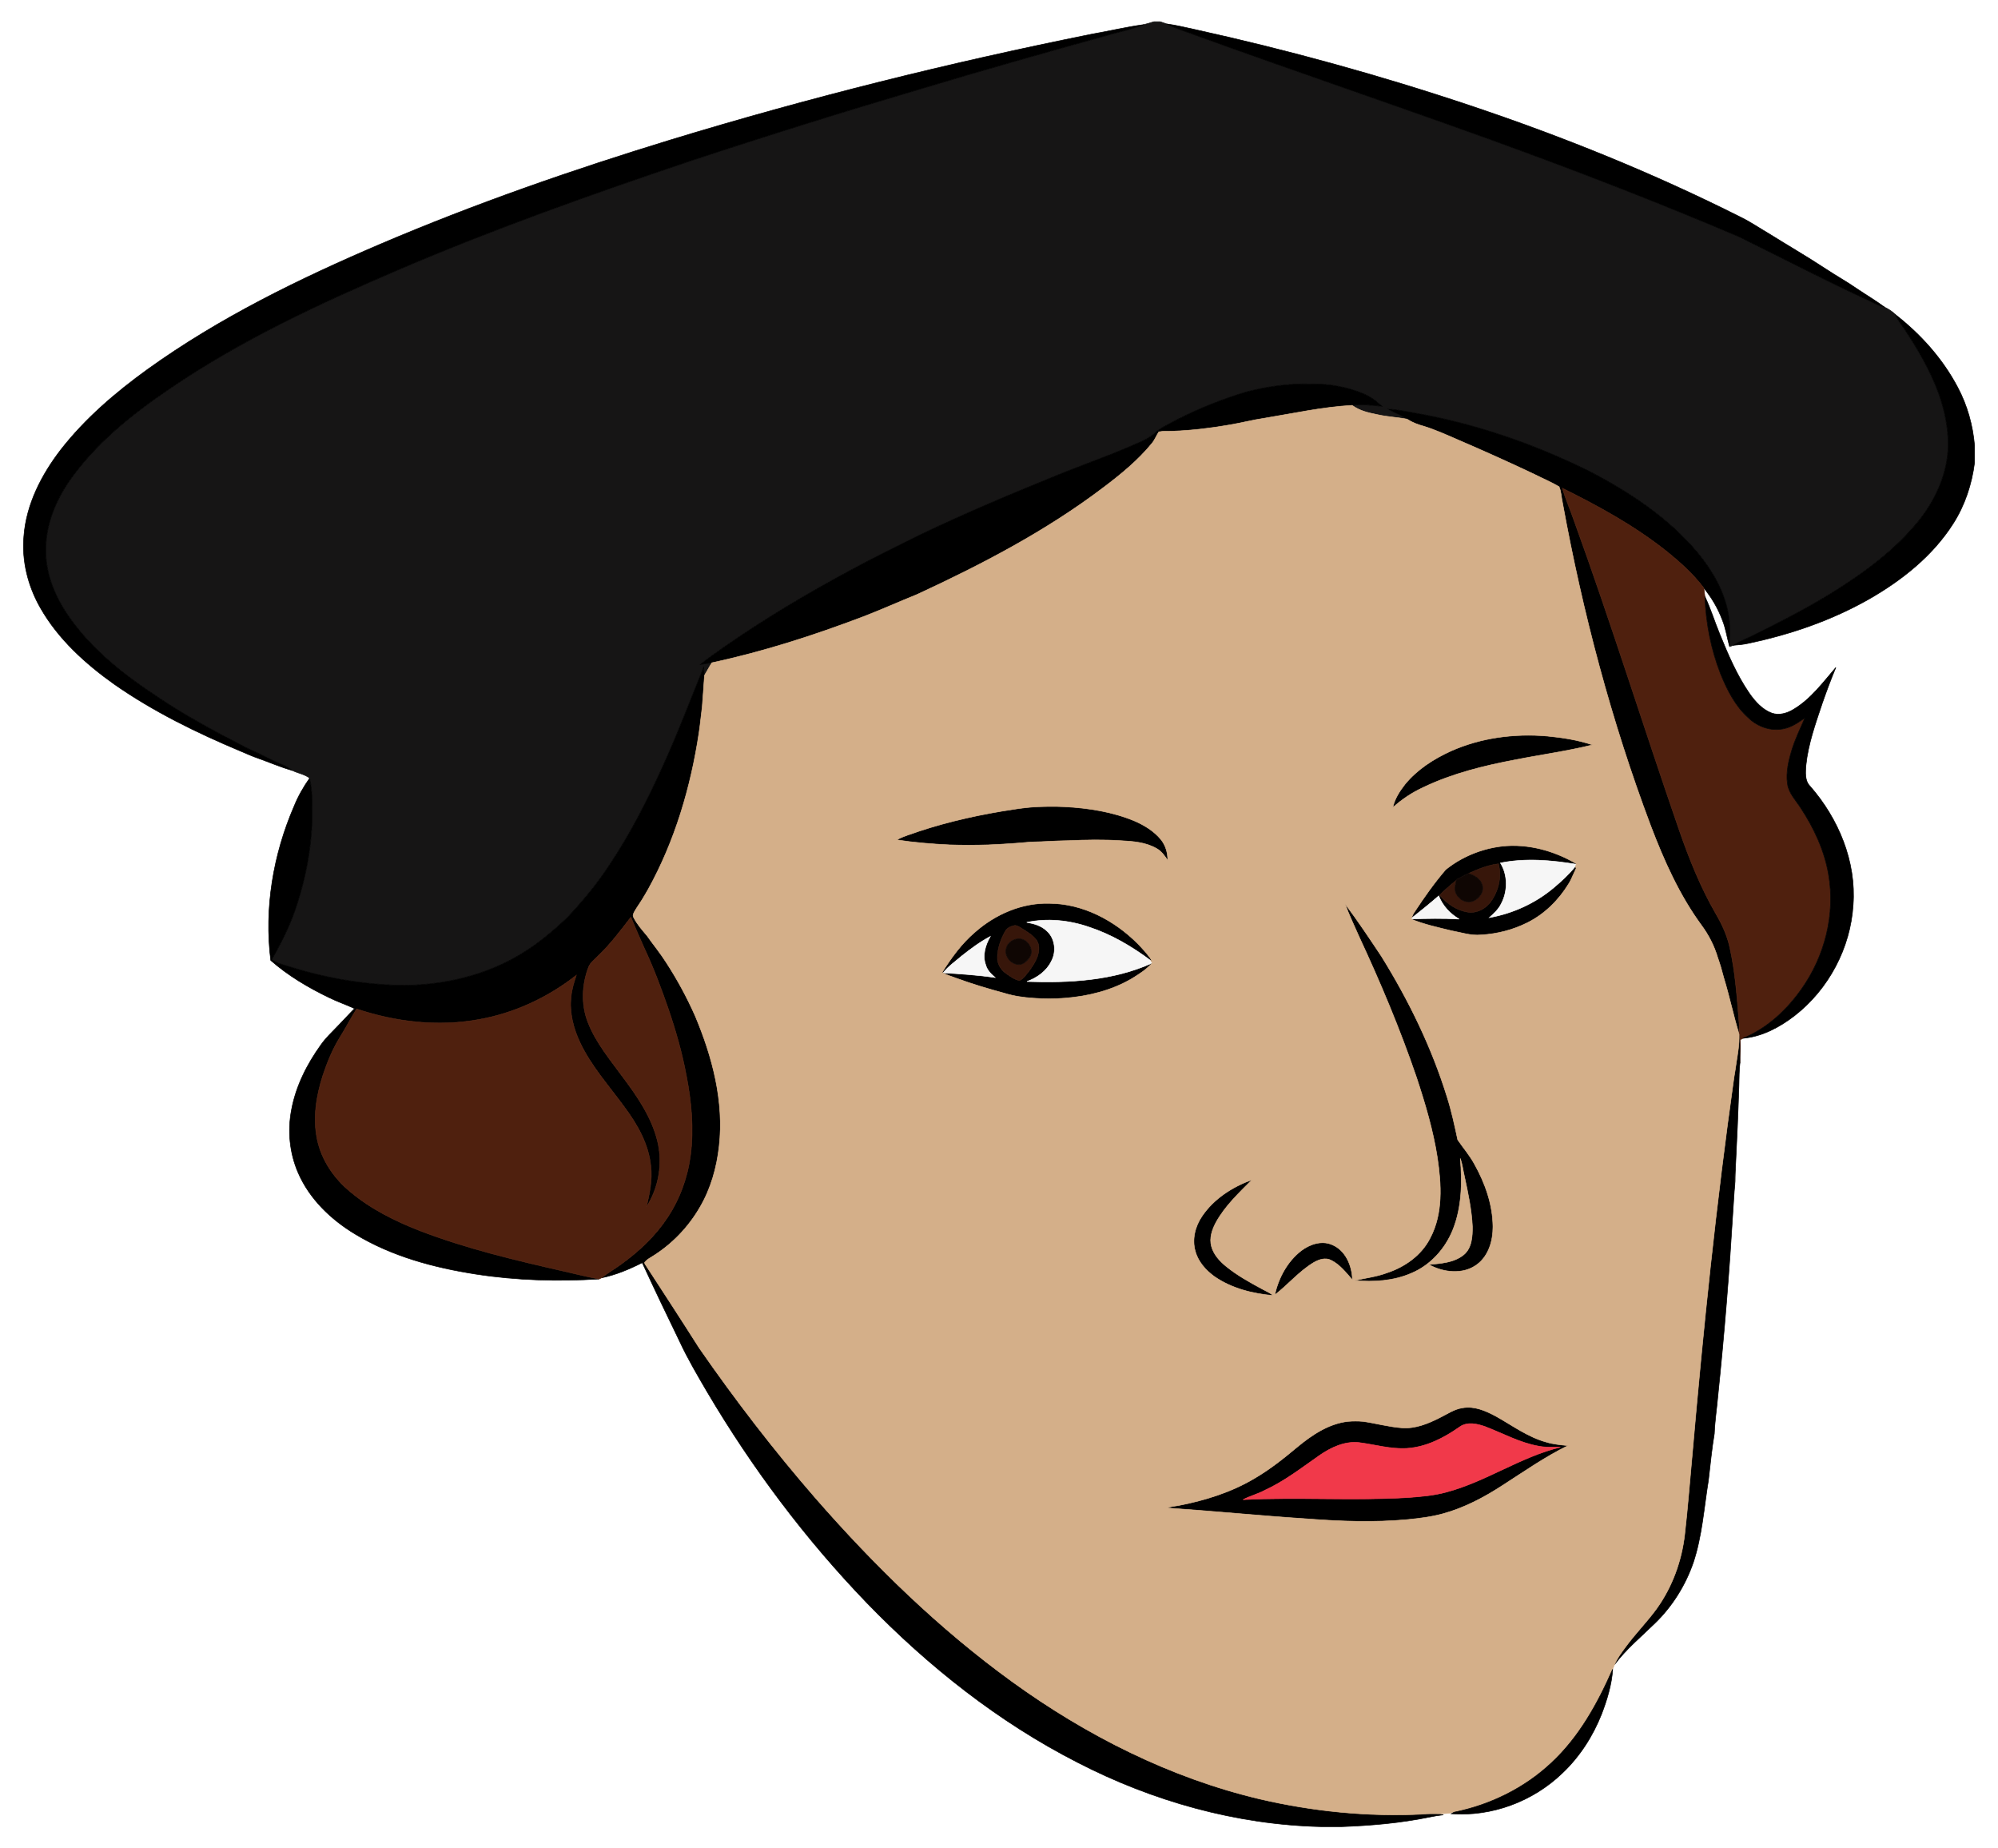 <?xml version="1.0" encoding="utf-8"?>
<svg version="1.1" id="Layer_1" xmlns="http://www.w3.org/2000/svg" xmlns:xlink="http://www.w3.org/1999/xlink" x="0px" y="0px"
	 viewBox="0 0 1771.359 1638.451" enable-background="new 0 0 1771.359 1638.451" xml:space="preserve">
<g>
	<path fill="#161515" stroke="#161515" stroke-width="0.5" d="M1023.077,19.225h5.461c1.985,0.603,3.959,1.305,5.944,2.018
		c7.995,4.354,16.877,6.679,25.332,9.99c87.786,31.781,176.208,61.73,264.027,93.423c73.464,26.681,146.457,54.766,218.341,85.483
		c38.437,19.016,76.535,38.744,115.465,56.74c4.255,2.106,8.521,4.288,13.182,5.417c3.509,1.689,6.821,3.816,9.596,6.591
		c1.722,4.266,4.43,7.984,7.172,11.646c12.304,18.456,23.677,37.724,31.265,58.648c5.198,14.75,8.411,30.344,8.28,46.037
		c-0.526,23.687-10.517,46.3-24.861,64.844c-21.988,27.679-50.994,48.735-80.921,67.049c-21.253,12.897-43.328,24.335-65.623,35.301
		c-6.262,3.389-13.16,5.549-19.06,9.607c-1.119,0.406-2.226,0.812-3.312,1.195l-0.208-1.02c0.483-9.541,1.031-19.213-0.91-28.633
		c-3.663-19.86-14.114-37.834-26.802-53.275c-26.188-31.408-60.995-54.306-97.042-72.938
		c-48.34-23.786-99.761-41.672-152.872-51.082c-8.28-1.393-16.504-3.345-24.916-3.685c5.385,3.334,11.581,5.143,16.724,8.905
		c-8.685-1.579-17.546-1.952-26.166-3.937c-7.808-1.546-15.901-3.345-22.393-8.225c8.861-1.042,17.722-0.055,26.539,0.877
		c-4.694-4.628-10.144-8.488-16.186-11.131c-14.936-6.371-31.265-9.014-47.452-8.784c-19.158-0.439-38.306,2.226-56.806,7.062
		c-21.297,6.371-42.034,14.673-61.829,24.784c-6.24,3.586-13.072,6.328-18.522,11.131c-7.205,6.832-16.965,9.65-25.76,13.741
		c-22.58,9.497-45.763,17.48-68.332,26.999c-38.393,15.474-76.458,31.792-113.842,49.579
		c-20.639,10.374-41.497,20.332-61.774,31.408c-38.953,20.88-77.006,43.515-113.272,68.792c-6.865,5.11-14.202,9.607-20.584,15.342
		c3.411-0.493,6.821-1.02,10.221-1.634c-2.369,3.597-4.277,7.479-6.58,11.12c-0.197-2.391-0.515-4.77-0.801-7.139
		c-11.888,29.247-23.008,58.813-36.134,87.534c-13.664,30.256-28.82,59.942-47.276,87.578
		c-10.945,16.812-23.808,32.263-37.549,46.849c-12.304,11.613-25.289,22.646-39.775,31.485
		c-32.044,19.816-69.955,28.557-107.405,28.469c-34.577-0.724-68.99-6.843-101.878-17.459c-4.496-1.228-8.971-2.654-12.918-5.176
		c9.278-16.022,17.568-32.724,22.953-50.489c7.326-22.777,11.745-46.52,12.886-70.415c0.132-13.368,0.757-26.934-2.16-40.082
		c-4.529-3.487-10.429-4.288-15.463-6.821c-2.566-2.007-5.319-3.805-8.367-4.979c-9.179-3.696-17.777-8.642-26.824-12.633
		c-9.256-3.992-17.809-9.354-26.89-13.708c-19.52-10.451-38.832-21.385-57.179-33.82c-29.489-19.356-58.001-41.596-78.366-70.788
		c-12.228-17.327-21.077-37.999-20.716-59.515c-0.252-22.141,8.609-43.438,20.99-61.434c23.161-32.899,54.909-58.539,87.962-80.943
		c63.748-43.602,134.086-76.249,204.897-106.528c83.915-35.871,170.001-66.402,256.461-95.539
		c68.441-22.657,137.278-44.096,206.421-64.548c54.284-16.34,108.842-31.781,163.487-46.925c10.999-3.367,22.481-5.264,33.097-9.782
		C1017.078,21.046,1020.083,20.169,1023.077,19.225z"/>
	<path stroke="#000000" stroke-width="0.5" d="M967.51,30.345c15.539-2.709,30.903-6.404,46.542-8.543
		c-10.616,4.518-22.097,6.415-33.097,9.782C926.309,46.729,871.751,62.17,817.467,78.51
		c-69.143,20.452-137.979,41.892-206.421,64.548c-86.459,29.138-172.546,59.668-256.461,95.539
		c-70.81,30.278-141.149,62.925-204.897,106.528c-33.053,22.404-64.801,48.044-87.962,80.943
		c-12.381,17.996-21.242,39.293-20.99,61.434c-0.362,21.516,8.488,42.188,20.716,59.515c20.365,29.193,48.877,51.432,78.366,70.788
		c18.347,12.436,37.659,23.369,57.179,33.82c9.08,4.354,17.634,9.716,26.89,13.708c9.047,3.992,17.645,8.938,26.824,12.633
		c3.049,1.173,5.801,2.972,8.367,4.979c-10.254-2.862-20.003-7.161-30.015-10.692c-5.33-1.831-10.473-4.145-15.649-6.35
		c-38.942-16.329-77.16-35.005-111.879-59.197c-25.804-18.325-50.029-40.214-65.798-68.003
		c-10.901-19.093-16.526-41.332-14.574-63.331c2.117-28.392,15.682-54.58,32.812-76.82c21.593-27.657,48.526-50.665,76.875-71.139
		c63.792-45.851,134.799-80.439,206.849-111.21c83.915-35.783,170.221-65.722,257.426-92.381
		C717.607,86.504,841.999,55.59,967.51,30.345z"/>
	<path stroke="#000000" stroke-width="0.5" d="M1034.482,21.243c8.367,1.053,16.537,3.169,24.784,4.902
		c82.171,18.106,163.422,40.466,243.224,67.169c82.391,27.548,163.158,60.151,240.779,99.235c8.422,4.09,16.164,9.409,24.236,14.136
		c17.13,10.681,34.588,20.803,51.443,31.901c9.047,6.01,18.577,11.241,27.482,17.459c8.104,5.461,16.526,10.44,24.4,16.252
		c-4.661-1.13-8.927-3.312-13.182-5.417c-38.931-17.996-77.028-37.724-115.465-56.74c-71.885-30.717-144.877-58.802-218.341-85.483
		c-87.819-31.693-176.241-61.642-264.027-93.423C1051.359,27.922,1042.476,25.597,1034.482,21.243z"/>
	<path stroke="#000000" stroke-width="0.5" d="M1680.426,278.888c22.459,17.491,41.947,39.249,55.238,64.526
		c8.455,15.901,13.379,33.535,14.914,51.465v15.276c-2.424,19.071-8.565,37.735-18.95,53.977
		c-18.04,28.392-45.028,49.875-73.892,66.511c-33.513,19.169-70.448,31.857-108.151,39.731c-4.255,0.932-8.587,1.338-12.907,1.645
		c5.9-4.058,12.798-6.218,19.06-9.607c22.295-10.966,44.37-22.404,65.623-35.301c29.927-18.314,58.933-39.369,80.921-67.049
		c14.344-18.544,24.334-41.157,24.861-64.844c0.132-15.693-3.082-31.287-8.28-46.037c-7.589-20.924-18.961-40.192-31.265-58.648
		C1684.856,286.872,1682.147,283.154,1680.426,278.888z"/>
	<path stroke="#000000" stroke-width="0.5" d="M1104.875,347.352c18.5-4.836,37.648-7.501,56.806-7.062
		c16.187-0.23,32.516,2.413,47.452,8.784c6.042,2.643,11.493,6.503,16.186,11.131c-8.817-0.932-17.678-1.919-26.539-0.877
		c-26.067,1.404-51.652,7.106-77.357,11.317c-10.462,1.524-20.683,4.222-31.101,5.977c-16.647,2.917-33.469,4.946-50.369,5.582
		c-4.189,0.219-8.433-0.23-12.546,0.603c-2.193,3.356-3.586,7.205-6.196,10.297c-12.337,15.079-27.559,27.471-43.043,39.161
		c-50.72,38.448-107.427,68.025-165.023,94.673c-15.934,6.426-31.605,13.489-47.649,19.674
		c-43.778,16.614-88.488,31.046-134.317,40.883c-3.4,0.614-6.81,1.141-10.221,1.634c6.382-5.735,13.719-10.232,20.584-15.342
		c36.266-25.278,74.319-47.912,113.272-68.792c20.277-11.076,41.135-21.034,61.774-31.408
		c37.385-17.788,75.449-34.106,113.842-49.579c22.569-9.519,45.752-17.502,68.332-26.999c8.795-4.09,18.555-6.909,25.76-13.741
		c5.45-4.803,12.282-7.545,18.522-11.131C1062.841,362.025,1083.578,353.723,1104.875,347.352z"/>
	<path stroke="#000000" stroke-width="0.5" d="M1230.616,362.584c8.411,0.34,16.636,2.292,24.916,3.685
		c53.11,9.409,104.532,27.295,152.872,51.082c36.047,18.632,70.854,41.53,97.042,72.938c12.688,15.441,23.139,33.415,26.802,53.275
		c1.941,9.42,1.393,19.093,0.91,28.633c-2.138-7.424-3.169-15.167-6.086-22.36c-3.86-10.374-9.519-20.047-16.526-28.589
		c-9.661-12.82-21.823-23.578-34.325-33.557c-27.942-22.021-59.328-39.161-91.109-54.92c2.797,9.332,6.766,18.259,9.947,27.46
		c33.075,90.999,61.829,183.49,93.467,274.994c8.981,25.968,19.246,51.63,33.075,75.449c5.406,9.256,9.859,19.147,12.085,29.675
		c4.77,21.483,6.306,43.504,8.071,65.393c0.362,3.564,0.23,7.172-0.044,10.758c-4.968-16.461-8.455-33.327-13.5-49.755
		c-1.546-6.043-3.268-12.041-5.374-17.908c-3.093-10.484-8.159-20.288-14.684-29.039c-19.487-26.703-33.042-57.146-44.754-87.896
		c-34.895-92.644-60.337-188.71-78.103-286.048c-1.13-4.759-1.097-9.914-3.071-14.399c-7.051-4.167-14.673-7.326-21.977-11.032
		c-22.656-10.747-45.554-21.001-68.584-30.914c-9.683-4.211-19.356-8.543-29.434-11.69c-5.253-1.371-10.341-3.356-14.892-6.328
		C1242.197,367.727,1236.001,365.918,1230.616,362.584z"/>
	<path fill="#4F200E" stroke="#4F200E" stroke-width="0.5" d="M1385.111,432.769c31.781,15.759,63.167,32.899,91.109,54.92
		c12.502,9.979,24.664,20.738,34.325,33.557c0.307,2.533,0.603,5.066,0.976,7.611c0.811,23.424,5.385,46.794,13.938,68.639
		c5.812,14.245,13.006,28.502,24.663,38.898c8.115,7.841,19.97,12.074,31.167,9.628c7.084-1.327,13.05-5.593,18.862-9.607
		c-4.156,9.519-8.718,18.906-11.712,28.886c-2.873,9.53-5.176,19.608-3.729,29.587c1.141,8.367,7.38,14.509,11.745,21.33
		c11.745,17.798,20.957,37.626,24.631,58.736c6.24,35.4-3.301,72.729-24.016,101.878c-13.16,18.599-30.541,34.862-51.86,43.559
		c-0.614,0.329-1.831,0.998-2.445,1.327c0.318,6.92-0.296,13.851-0.208,20.77c-0.186-8.378,0.329-16.823-0.735-25.157l-0.11-0.833
		c0.274-3.586,0.406-7.194,0.044-10.758c-1.766-21.889-3.301-43.91-8.071-65.393c-2.226-10.528-6.679-20.419-12.085-29.675
		c-13.829-23.819-24.093-49.48-33.075-75.449c-31.638-91.504-60.392-183.995-93.467-274.994
		C1391.877,451.028,1387.907,442.101,1385.111,432.769z"/>
	<path stroke="#000000" stroke-width="0.5" d="M1511.521,528.857c5.143,10.758,8.576,22.207,13.138,33.206
		c7.413,18.171,15.167,36.409,26.352,52.639c5.067,7.194,11.295,14.223,19.74,17.415c6.591,2.358,13.774,0.143,19.509-3.4
		c15.287-9.135,25.913-23.775,37.341-37.023c-4.387,10.418-8.28,21.012-12.019,31.671c-5.988,17.952-12.513,36.003-14.476,54.942
		c-0.427,6.273-1.239,13.73,3.641,18.61c25.102,28.655,41.091,66.775,38.174,105.278c-2.347,38.119-21.779,74.747-51.926,98.171
		c-13.28,10.232-28.831,18.588-45.785,20.025c21.319-8.696,38.701-24.96,51.86-43.559c20.716-29.149,30.256-66.478,24.016-101.878
		c-3.674-21.11-12.885-40.938-24.631-58.736c-4.365-6.821-10.604-12.962-11.745-21.33c-1.448-9.979,0.855-20.058,3.729-29.587
		c2.994-9.979,7.556-19.367,11.712-28.886c-5.812,4.014-11.778,8.28-18.862,9.607c-11.197,2.445-23.052-1.788-31.167-9.628
		c-11.657-10.396-18.851-24.653-24.663-38.898C1516.905,575.65,1512.332,552.281,1511.521,528.857z"/>
	<path stroke="#000000" stroke-width="0.5" d="M587.666,679.009c13.127-28.721,24.247-58.287,36.134-87.534
		c0.285,2.369,0.603,4.748,0.801,7.139c-0.669,9.31-1.25,18.621-2.007,27.92c-1.053,7.655-1.678,15.375-2.851,23.019
		c-7.271,48.263-21.352,95.901-45.05,138.747c-1.831,3.169-3.652,6.339-5.571,9.453c-2.204,3.575-4.737,6.942-6.744,10.637
		c-0.79,1.47-1.612,3.334-0.548,4.902c3.005,6.021,7.545,11.065,11.833,16.186c5.648,7.995,11.888,15.561,17.119,23.841
		c9.771,15.046,18.336,30.87,25.596,47.276c15.265,36.277,25.738,75.877,21.22,115.498c-2.106,18.928-7.402,37.713-17.108,54.207
		c-10.33,17.853-25.124,33.119-42.736,43.888c-2.226,1.371-4.584,2.687-6.174,4.825l-0.461,0.746
		c0.329,0.384,0.965,1.162,1.283,1.546c15.901,24.466,31.857,48.899,47.485,73.541c31.923,46.048,66.138,90.55,102.898,132.858
		c52.463,60.107,110.015,116.244,174.75,163.103c65.897,47.671,140.03,85.11,219.427,103.918
		c47.167,10.988,95.891,15.857,144.285,13.423c6.13,0.143,12.381-0.932,18.423,0.603c-4.233,0.483-8.422,1.163-12.578,2.04
		c-25.497,5.231-51.498,7.49-77.467,8.433h-18.599c-75.043-1.787-149.023-22.547-215.578-56.883
		c-69.922-35.663-132.2-85.034-186.692-141.258c-54.481-56.488-101.889-119.687-141.785-187.23
		c-8.576-14.684-17.25-29.346-24.411-44.776c-11.263-23.161-22.361-46.41-33.162-69.79c-11.438,5.801-23.38,10.835-35.992,13.423
		c5.527-4.573,11.866-8.016,17.612-12.315c15.55-11.262,29.796-24.62,40.444-40.696c11.186-16.691,18.204-36.08,20.759-55.995
		c2.983-23.216,0.79-46.816-3.652-69.703c-3.74-20.255-9.387-40.104-16.044-59.57c-6.262-18.117-12.984-36.123-21.132-53.494
		c-4.2-9.212-8.159-18.533-12.096-27.866c-9.3,12.085-18.5,24.356-29.62,34.873c-2.742,2.731-5.955,5.198-7.644,8.784
		c-6.185,15.715-6.975,33.722-0.735,49.568c7.062,18.171,19.827,33.272,31.199,48.866c12.611,16.844,24.883,34.742,30.201,55.391
		c5.209,20.014,1.612,42.001-9.596,59.372c2.742-11.866,5.374-24.005,3.871-36.244c-1.941-19.685-12.151-37.33-23.775-52.869
		c-13.456-18.456-29.039-35.685-38.887-56.477c-5.988-12.611-9.618-26.703-8.027-40.729c0.614-6.536,2.522-12.853,4.628-19.049
		c-25.179,19.761-55.029,33.667-86.613,39.227c-36.09,6.569-73.53,2.171-108.151-9.398c-5.077,8.137-9.519,16.647-14.563,24.817
		c-6.657,10.594-11.361,22.273-15.331,34.106c-5.9,18.259-8.981,38.01-4.957,57.003c3.893,18.314,15.046,34.511,29.434,46.234
		c18.051,15.145,39.391,25.749,61.215,34.281c41.552,16.022,85.023,26.243,128.362,36.123c10.265,2.292,20.474,4.935,30.838,6.81
		c-36.43,2.303-73.168,1.283-109.269-4.321c-37.198-5.779-74.451-15.748-106.879-35.4c-21.527-12.918-40.696-31.276-50.72-54.602
		c-7.534-17.393-9.431-37.066-5.834-55.644c3.86-20.935,13.675-40.356,26.023-57.519c4.321-6.185,9.87-11.339,15.057-16.757
		c5.034-5.088,9.771-10.44,14.838-15.485c-7.578-3.553-15.55-6.196-23.04-9.946c-18.292-8.839-36.014-19.334-51.301-32.79
		c-5.834-46.245,2.226-93.774,20.639-136.422c3.586-8.883,8.367-17.305,13.883-25.113c2.917,13.149,2.292,26.714,2.16,40.082
		c-1.141,23.896-5.56,47.638-12.886,70.415c-5.385,17.766-13.675,34.467-22.953,50.489c3.948,2.522,8.422,3.948,12.918,5.176
		c32.888,10.616,67.301,16.735,101.878,17.459c37.45,0.088,75.361-8.653,107.405-28.469c14.487-8.839,27.471-19.871,39.775-31.485
		c13.741-14.585,26.605-30.037,37.549-46.849C558.846,738.951,574.002,709.265,587.666,679.009z"/>
	<path stroke="#000000" stroke-width="0.5" d="M1286.282,665.74c26.626-11.888,56.389-15.704,85.319-13.258
		c13.642,1.316,27.35,3.432,40.378,7.819c-22.646,5.615-45.818,8.718-68.683,13.247c-27.734,5.264-55.446,12.063-81.031,24.258
		c-10.056,4.595-19.356,10.714-27.515,18.16c1.634-7.731,5.999-14.552,10.813-20.694
		C1256.299,682.112,1270.962,672.736,1286.282,665.74z"/>
	<path stroke="#000000" stroke-width="0.5" d="M919.663,715.154c8.181-0.318,16.373-0.384,24.554-0.011
		c21.023,1.13,42.177,4.463,61.708,12.6c8.685,3.794,17.075,8.894,23.194,16.263c4.31,5.253,6.295,12.052,6.163,18.796
		c-2.654-4.112-5.571-8.258-9.957-10.659c-9.727-5.615-21.286-6.382-32.241-6.953c-15.167-0.954-30.377-0.691-45.533,0
		c-11.273,0.088-22.525,1.053-33.787,1.206c-12.469,1.195-24.96,1.985-37.461,2.522c-11.504,0.362-23.008,0.395-34.511,0
		c-15.649-0.735-31.287-2.018-46.783-4.387c5.999-3.575,12.995-5.132,19.487-7.633c27.482-9.069,55.852-15.265,84.463-19.52
		C905.813,716.306,912.711,715.483,919.663,715.154z"/>
	<path stroke="#000000" stroke-width="0.5" d="M1281.654,770.885c14.223-11.493,31.901-18.654,50.051-20.781
		c22.81-2.467,45.872,3.849,65.524,15.331l0.428,0.757c-22.207-3.674-45.16-5.681-67.411-1.217
		c6.722,10.901,6.591,25.299,0.548,36.463c-2.412,4.814-6.437,8.455-10.385,11.975c20.694-3.696,40.455-12.688,56.631-26.166
		c6.986-5.867,13.818-12.074,19.542-19.202c0.208,0.395,0.636,1.162,0.855,1.557c-1.502,3.202-2.917,6.448-4.408,9.661
		c-0.307,0.592-0.91,1.777-1.217,2.369c-0.219,0.384-0.669,1.152-0.888,1.546c-8.894,14.629-21.494,27.208-36.924,34.84
		c-12.732,6.372-26.824,9.946-41.025,10.736c-8.927,0.855-17.524-2.138-26.188-3.707c-12.151-2.972-24.51-5.626-36.069-10.418
		c14.267-0.483,28.579-0.746,42.846,0.066c-8.049-4.705-14.64-11.8-18.062-20.529c-7.786,6.777-15.825,13.269-23.918,19.674
		c0.351-2.117,1.437-3.981,2.632-5.714C1262.682,795.242,1271.62,782.598,1281.654,770.885 M1302.018,774.241
		c-3.761,1.338-7.029,3.761-10.714,5.253l-0.197,0.866c-5.099,4.145-10.122,8.422-14.75,13.094
		c6.514,7.709,15.572,13.938,25.76,15.199c7.775,0.801,15.342-3.411,19.75-9.672c6.722-9.464,9.64-21.911,6.602-33.239
		C1319.203,766.795,1310.452,770.469,1302.018,774.241z"/>
	<path fill="#F6F6F6" stroke="#F6F6F6" stroke-width="0.5" d="M1330.246,764.975c22.251-4.463,45.204-2.457,67.411,1.217
		c-0.263,0.472-0.801,1.393-1.075,1.853c-5.724,7.128-12.557,13.335-19.542,19.202c-16.175,13.478-35.937,22.47-56.631,26.166
		c3.948-3.52,7.973-7.161,10.385-11.975C1336.837,790.274,1336.968,775.875,1330.246,764.975z"/>
	<path fill="#37160A" stroke="#37160A" stroke-width="0.5" d="M1302.018,774.241c8.433-3.772,17.184-7.446,26.451-8.499
		c3.038,11.328,0.121,23.775-6.602,33.239c-4.408,6.262-11.975,10.473-19.75,9.672c-10.188-1.261-19.246-7.49-25.76-15.199
		c4.628-4.672,9.651-8.949,14.75-13.094c-0.844,4.123-2.237,8.85,0.34,12.677c2.797,5.001,9.124,7.885,14.64,5.735
		c5.505-2.314,10.199-8.718,7.808-14.805C1312.25,778.628,1306.866,776.007,1302.018,774.241z"/>
	<path fill="#0F0603" stroke="#0F0603" stroke-width="0.5" d="M1291.304,779.494c3.685-1.491,6.953-3.915,10.714-5.253
		c4.847,1.766,10.232,4.387,11.877,9.727c2.391,6.086-2.303,12.491-7.808,14.805c-5.516,2.149-11.844-0.735-14.64-5.735
		c-2.577-3.827-1.184-8.554-0.34-12.677L1291.304,779.494z"/>
	<path fill="#F6F6F6" stroke="#F6F6F6" stroke-width="0.5" d="M1251.584,813.841c8.093-6.404,16.132-12.897,23.918-19.674
		c3.422,8.729,10.012,15.825,18.062,20.529c-14.267-0.812-28.579-0.548-42.846-0.066L1251.584,813.841z"/>
	<path stroke="#000000" stroke-width="0.5" d="M864.425,826.233c18.007-15.868,41.585-26.133,65.842-25.453
		c29.73,0.121,57.694,14.98,78.377,35.663c3.937,4.068,7.797,8.269,11.164,12.853c0.417,0.735,1.272,2.204,1.689,2.939l-1.162-0.592
		c-16.702-12.48-34.928-23.271-54.799-29.807c-17.623-6.097-36.946-8.049-55.26-4.2c6.196,1.02,12.502,2.786,17.272,7.106
		c7.874,6.525,9.365,18.785,4.474,27.548c-4.288,8.674-12.633,14.541-21.549,17.776c37.516,1.305,76.458-0.702,111.134-16.482
		c-5.077,5.823-11.734,10.023-18.27,14.015c-17.93,10.484-38.547,15.572-59.131,17.206c-9.267,0.746-18.599,0.746-27.855,0.044
		c-8.784-0.581-17.524-1.788-25.925-4.419c-14.344-3.882-28.601-8.137-42.55-13.247c-4.277-1.623-8.74-2.818-12.688-5.154
		C843.436,848.966,852.582,836.3,864.425,826.233 M899.825,820.344c-3.367,0.625-6.964,2.073-8.642,5.264
		c-3.926,6.898-6.624,14.695-6.92,22.679c-0.274,5.746,2.829,11.186,7.457,14.454c3.751,2.588,7.6,5.571,12.162,6.47
		c3.586-1.766,5.856-5.319,8.334-8.324c4.792-6.525,9.782-14.19,8.642-22.679c-1.174-6.711-7.644-10.352-12.809-13.84
		C905.396,822.921,902.896,820.563,899.825,820.344 M852.626,847.431c-5.582,4.836-11.833,9.091-16.428,14.925
		c15.375,0.888,30.739,1.996,46.004,4.112c-3.597-3.016-7.073-6.47-8.323-11.131c-3.115-8.51-0.263-17.678,4.057-25.19
		C868.9,834.951,860.62,841.071,852.626,847.431z"/>
	<path stroke="#000000" stroke-width="0.5" d="M1192.387,800.999c11.35,15.145,21.856,30.925,32.351,46.684
		c24.258,39.062,44.6,80.768,58.221,124.754c3.97,12.436,6.679,25.234,9.42,37.966c4.902,7.117,10.604,13.741,14.772,21.373
		c9.508,16.954,16.296,35.992,16.461,55.6c0.088,12.414-3.805,26.001-14.213,33.645c-12.359,9.19-29.895,7.073-42.692-0.044
		c10.561-1.02,22.163-1.623,30.794-8.576c7.38-5.933,7.951-16.318,7.863-25.058c-0.669-14.969-3.86-29.697-7.008-44.304
		c-1.294-5.374-1.886-10.901-3.696-16.132c1.81,21.11,1.426,43.021-6.481,62.991c-6.744,16.976-19.915,31.704-36.924,38.788
		c-15.759,6.898-33.371,7.896-50.303,6.47c9.332-2.303,19.005-3.29,28.085-6.668c16.197-5.209,31.287-15.759,39.007-31.265
		c11.405-21.757,9.782-47.386,6.284-70.931c-3.772-24.378-10.857-48.088-18.588-71.457c-14.498-42.451-31.912-83.849-50.829-124.502
		C1200.689,820.585,1195.951,811.012,1192.387,800.999z"/>
	<path fill="#4F200E" stroke="#4F200E" stroke-width="0.5" d="M529.676,847.947c11.12-10.517,20.321-22.788,29.62-34.873
		c3.937,9.332,7.896,18.654,12.096,27.866c8.148,17.371,14.87,35.378,21.132,53.494c6.657,19.465,12.304,39.315,16.044,59.57
		c4.441,22.887,6.635,46.487,3.652,69.703c-2.555,19.915-9.574,39.304-20.759,55.995c-10.648,16.077-24.894,29.434-40.444,40.696
		c-5.746,4.299-12.085,7.742-17.612,12.315c-0.57,0.263-1.7,0.79-2.259,1.053c-10.363-1.875-20.573-4.518-30.838-6.81
		c-43.339-9.881-86.81-20.101-128.362-36.123c-21.823-8.532-43.164-19.136-61.215-34.281
		c-14.388-11.723-25.541-27.921-29.434-46.234c-4.025-18.994-0.943-38.744,4.957-57.003c3.97-11.833,8.674-23.512,15.331-34.106
		c5.045-8.17,9.486-16.68,14.563-24.817c34.621,11.57,72.06,15.967,108.151,9.398c31.583-5.56,61.434-19.465,86.613-39.227
		c-2.106,6.196-4.014,12.513-4.628,19.049c-1.59,14.026,2.04,28.118,8.027,40.729c9.848,20.792,25.431,38.021,38.887,56.477
		c11.624,15.539,21.834,33.184,23.775,52.869c1.502,12.239-1.13,24.378-3.871,36.244c11.208-17.371,14.805-39.359,9.596-59.372
		c-5.319-20.65-17.59-38.547-30.201-55.391c-11.372-15.594-24.137-30.695-31.199-48.866c-6.24-15.846-5.45-33.853,0.735-49.568
		C523.721,853.145,526.934,850.677,529.676,847.947z"/>
	<path fill="#F6F6F6" stroke="#F6F6F6" stroke-width="0.5" d="M910.276,817.635c18.314-3.849,37.637-1.897,55.26,4.2
		c19.871,6.536,38.097,17.327,54.799,29.807c0.318,0.482,0.954,1.459,1.272,1.941c-34.676,15.781-73.618,17.788-111.134,16.482
		c8.916-3.235,17.261-9.102,21.549-17.776c4.891-8.762,3.4-21.023-4.474-27.548C922.778,820.421,916.472,818.655,910.276,817.635z"
		/>
	<path fill="#37160A" stroke="#37160A" stroke-width="0.5" d="M899.825,820.344c3.071,0.219,5.571,2.577,8.225,4.025
		c5.165,3.487,11.635,7.128,12.809,13.84c1.14,8.488-3.849,16.154-8.642,22.679c-2.478,3.005-4.749,6.558-8.334,8.324
		c-4.562-0.899-8.411-3.882-12.162-6.47c-4.628-3.268-7.731-8.707-7.457-14.454c0.296-7.984,2.994-15.781,6.92-22.679
		C892.861,822.417,896.458,820.969,899.825,820.344 M903.203,832.133c-4.771,0.241-9.574,3.18-10.934,7.94
		c-2.774,7.523,4.913,16.088,12.644,14.859c3.663-1.064,6.558-4.003,8.411-7.26C916.801,840.972,910.506,831.914,903.203,832.133z"
		/>
	<path fill="#F6F6F6" stroke="#F6F6F6" stroke-width="0.5" d="M852.626,847.431c7.994-6.36,16.274-12.48,25.31-17.283
		c-4.321,7.512-7.172,16.68-4.057,25.19c1.25,4.661,4.726,8.115,8.323,11.131c-15.265-2.117-30.629-3.224-46.004-4.112
		C840.793,856.522,847.044,852.267,852.626,847.431z"/>
	<path fill="#0F0603" stroke="#0F0603" stroke-width="0.5" d="M903.203,832.133c7.304-0.219,13.598,8.839,10.122,15.539
		c-1.853,3.257-4.749,6.196-8.411,7.26c-7.731,1.228-15.419-7.337-12.644-14.859C893.629,835.313,898.432,832.374,903.203,832.133z"
		/>
	<path stroke="#000000" stroke-width="0.5" d="M1541.821,917.331c1.064,8.334,0.548,16.779,0.735,25.157
		c-0.735,6.503-0.713,13.05-0.877,19.586c-0.757,24.872-1.864,49.744-3.125,74.594c-0.57,4.573-0.735,9.19-0.516,13.807
		c-0.757,6.777-0.932,13.598-1.48,20.398c-3.345,55.655-7.786,111.243-13.565,166.7c-0.954,11.098-2.698,22.13-3.125,33.261
		c-2.314,13.719-3.564,27.602-5.231,41.409c-3.981,24.389-5.571,49.404-13.445,72.982c-7.008,20.189-18.643,38.81-34.018,53.692
		c-12.195,11.931-25.486,22.865-35.74,36.628c2.27-5.724,6.119-10.583,9.694-15.528c8.587-11.778,18.939-22.152,27.515-33.93
		c13.872-19.268,22.24-42.254,24.949-65.776c2.731-23.644,4.496-47.375,6.722-71.063c9.705-111.693,21.22-223.265,37.001-334.278
		c0.702-4.419,1.502-8.828,2.073-13.258C1540.637,933.638,1542.095,925.534,1541.821,917.331z"/>
	<path opacity="0.42" fill="#18130F" stroke="#18130F" stroke-width="0.5" enable-background="new    " d="M1538.038,1050.474
		c-0.219-4.617-0.055-9.234,0.516-13.807C1538.893,1041.273,1538.915,1045.912,1538.038,1050.474z"/>
	<path stroke="#000000" stroke-width="0.5" d="M1065.736,1077.989c10.484-15.485,27.021-26.023,44.392-32.274
		c-11.679,11.745-24.071,23.326-32.132,37.999c-3.378,6.36-5.922,13.807-3.97,21.034c1.941,7.315,7.271,13.105,12.995,17.787
		c9.892,8.049,21.11,14.224,32.296,20.255c3.246,1.777,6.733,3.246,9.618,5.637c-18.281-1.601-36.891-6.196-52.167-16.735
		c-7.698-5.56-14.498-13.083-17.042-22.415C1056.59,1098.628,1059.529,1086.96,1065.736,1077.989z"/>
	<path stroke="#000000" stroke-width="0.5" d="M1153.5,1108.75c7.578-5.801,18.051-9.387,27.296-5.483
		c12.216,4.913,18.018,18.851,18.226,31.287c-5.724-6.382-11.109-13.576-18.983-17.426c-4.924-2.566-10.648-0.636-15.134,1.93
		c-13.05,7.753-22.81,19.707-34.753,28.864C1133.41,1132.843,1141.218,1118.345,1153.5,1108.75z"/>
	<path opacity="0.69" fill="#8B735A" stroke="#8B735A" stroke-width="0.5" enable-background="new    " d="M571.578,1119.014
		c0.208,0.57,0.614,1.722,0.822,2.292c-0.318-0.384-0.954-1.162-1.283-1.546L571.578,1119.014z"/>
	<path stroke="#000000" stroke-width="0.5" d="M1276.171,1256.818c6.711-3.257,13.028-7.808,20.595-8.872
		c10.341-1.831,20.409,2.61,29.335,7.37c14.706,8.192,28.524,18.588,44.995,23.062c6.207,1.897,12.688,2.413,19.125,3.06
		c-20.452,10.012-39.128,23.117-58.232,35.4c-16.373,10.637-33.897,19.904-52.825,25.047c-10.396,2.884-21.143,4.101-31.836,5.187
		c-29.565,2.676-59.328,1.557-88.883-0.713c-41.409-2.72-82.709-6.821-124.107-9.65c3.334-1.327,6.953-1.513,10.462-2.16
		c23.633-4.562,47.024-11.877,67.772-24.313c13.346-7.83,25.508-17.469,37.352-27.394c13.061-10.802,27.833-20.836,45.094-22.843
		c4.452-0.34,8.927-0.351,13.39,0c11.493,1.634,22.755,4.825,34.358,5.681C1254.567,1266.633,1265.851,1262.038,1276.171,1256.818
		 M1294.177,1264.846c-13.905,9.793-29.741,18.007-47.002,19.06c-14.278,0.855-28.118-3.334-42.144-5.11
		c-12.875-1.48-25.19,4.387-35.487,11.559c-15.649,10.922-30.849,22.744-48.285,30.761c-6.152,3.301-13.006,4.99-19.147,8.236
		c48.724-2.511,97.557,1.097,146.27-1.875c11.251-0.855,22.58-1.722,33.513-4.704c35.356-9.278,65.842-31.309,101.439-39.918
		c-6.426-0.044-12.896,0.362-19.224-0.91c-16.735-2.928-31.704-11.306-47.408-17.305
		C1309.596,1262.104,1300.834,1260.13,1294.177,1264.846z"/>
	<path fill="#D4AF89" stroke="#D4AF89" stroke-width="0.5" d="M1541.821,917.331l-0.11-0.833
		c-4.968-16.461-8.455-33.327-13.5-49.755c-1.546-6.043-3.268-12.041-5.374-17.908c-3.093-10.484-8.159-20.288-14.684-29.039
		c-19.487-26.703-33.042-57.146-44.754-87.896c-34.895-92.644-60.337-188.71-78.103-286.048c-1.13-4.76-1.097-9.914-3.071-14.399
		c-7.051-4.167-14.673-7.326-21.977-11.032c-22.656-10.747-45.554-21.001-68.584-30.914c-9.683-4.211-19.356-8.543-29.434-11.69
		c-5.253-1.371-10.341-3.356-14.892-6.328c-8.685-1.579-17.546-1.952-26.166-3.937c-7.808-1.546-15.901-3.345-22.393-8.225
		c-26.067,1.404-51.652,7.106-77.357,11.317c-10.462,1.524-20.683,4.222-31.101,5.977c-16.647,2.917-33.469,4.946-50.369,5.582
		c-4.189,0.219-8.433-0.23-12.546,0.603c-2.193,3.356-3.586,7.205-6.196,10.297c-12.337,15.079-27.559,27.471-43.043,39.161
		c-50.72,38.448-107.427,68.025-165.023,94.673c-15.934,6.426-31.605,13.489-47.649,19.674
		c-43.778,16.614-88.488,31.046-134.317,40.883c-2.369,3.597-4.277,7.479-6.58,11.12c-0.669,9.31-1.25,18.621-2.007,27.92
		c-1.053,7.655-1.678,15.375-2.851,23.019c-7.271,48.263-21.352,95.901-45.05,138.747c-1.831,3.169-3.652,6.339-5.571,9.453
		c-2.204,3.575-4.737,6.942-6.744,10.637c-0.79,1.47-1.612,3.334-0.548,4.902c3.005,6.021,7.545,11.065,11.833,16.186
		c5.648,7.995,11.888,15.561,17.119,23.841c9.771,15.046,18.336,30.87,25.596,47.276c15.265,36.277,25.738,75.877,21.22,115.498
		c-2.106,18.928-7.402,37.713-17.108,54.207c-10.33,17.853-25.124,33.119-42.736,43.888c-2.226,1.371-4.584,2.687-6.174,4.825
		c0.208,0.57,0.614,1.722,0.822,2.292c15.901,24.466,31.857,48.899,47.485,73.541c31.923,46.048,66.138,90.55,102.898,132.858
		c52.463,60.107,110.015,116.244,174.75,163.103c65.897,47.671,140.03,85.11,219.427,103.918
		c47.167,10.988,95.891,15.857,144.285,13.423c9.245-1.184,18.731,0.68,27.854-1.7c31.858-6.415,62.234-21.231,86.032-43.504
		c24.707-22.821,41.245-52.781,54.624-83.257c0.505-1.415,1.042-2.807,1.678-4.145c2.27-5.724,6.119-10.583,9.694-15.528
		c8.587-11.778,18.939-22.152,27.515-33.93c13.872-19.268,22.24-42.254,24.949-65.776c2.731-23.644,4.496-47.375,6.722-71.063
		c9.705-111.693,21.22-223.265,37.001-334.278c0.702-4.419,1.502-8.828,2.073-13.258
		C1540.637,933.638,1542.095,925.534,1541.821,917.331z M1224.738,847.683c24.258,39.062,44.6,80.768,58.221,124.754
		c3.97,12.436,6.679,25.234,9.42,37.966c4.902,7.117,10.604,13.741,14.772,21.373c9.508,16.954,16.296,35.992,16.461,55.6
		c0.088,12.414-3.805,26.001-14.213,33.645c-12.359,9.19-29.895,7.073-42.692-0.044c10.561-1.02,22.163-1.623,30.794-8.576
		c7.38-5.933,7.951-16.318,7.863-25.058c-0.669-14.969-3.86-29.697-7.008-44.304c-1.294-5.374-1.886-10.901-3.696-16.132
		c1.81,21.11,1.426,43.021-6.481,62.991c-6.744,16.976-19.915,31.704-36.924,38.788c-15.759,6.898-33.371,7.896-50.303,6.47
		c9.332-2.303,19.005-3.29,28.085-6.668c16.197-5.209,31.287-15.759,39.007-31.265c11.405-21.757,9.782-47.386,6.284-70.931
		c-3.772-24.378-10.857-48.088-18.588-71.457c-14.498-42.451-31.912-83.849-50.829-124.502c-4.222-9.749-8.96-19.323-12.524-29.335
		C1203.737,816.144,1214.243,831.925,1224.738,847.683z M1153.5,1108.75c7.578-5.801,18.051-9.387,27.296-5.483
		c12.216,4.913,18.018,18.851,18.226,31.287c-5.724-6.382-11.109-13.576-18.983-17.426c-4.924-2.566-10.648-0.636-15.134,1.93
		c-13.05,7.753-22.81,19.707-34.753,28.864C1133.41,1132.843,1141.218,1118.345,1153.5,1108.75z M1065.736,1077.989
		c10.484-15.485,27.021-26.023,44.392-32.274c-11.679,11.745-24.071,23.326-32.132,37.999c-3.378,6.36-5.922,13.807-3.97,21.034
		c1.941,7.315,7.271,13.105,12.995,17.787c9.892,8.049,21.11,14.224,32.296,20.255c3.246,1.777,6.733,3.246,9.618,5.637
		c-18.281-1.601-36.891-6.196-52.167-16.735c-7.698-5.56-14.498-13.083-17.042-22.415
		C1056.59,1098.628,1059.529,1086.96,1065.736,1077.989z M1003.337,867.598c-17.93,10.484-38.547,15.572-59.131,17.206
		c-9.267,0.746-18.599,0.746-27.855,0.044c-8.784-0.581-17.524-1.788-25.925-4.419c-14.344-3.882-28.601-8.137-42.55-13.247
		c-4.277-1.623-8.74-2.818-12.688-5.154c8.247-13.061,17.393-25.727,29.236-35.794c18.007-15.868,41.585-26.133,65.842-25.453
		c29.73,0.121,57.694,14.98,78.377,35.663c3.937,4.068,7.797,8.269,11.164,12.853c0.417,0.735,1.272,2.204,1.689,2.939l-1.162-0.592
		c0.318,0.482,0.954,1.459,1.272,1.941C1016.53,859.406,1009.873,863.607,1003.337,867.598z M1025.325,752.144
		c-9.727-5.615-21.286-6.382-32.241-6.953c-15.167-0.954-30.377-0.691-45.533,0c-11.273,0.088-22.525,1.053-33.787,1.206
		c-12.469,1.195-24.96,1.985-37.461,2.522c-11.504,0.362-23.008,0.395-34.511,0c-15.649-0.735-31.287-2.018-46.783-4.387
		c5.999-3.575,12.995-5.132,19.487-7.633c27.482-9.069,55.852-15.265,84.463-19.52c6.854-1.075,13.752-1.897,20.705-2.226
		c8.181-0.318,16.373-0.384,24.554-0.011c21.023,1.13,42.177,4.463,61.708,12.6c8.685,3.794,17.075,8.894,23.194,16.263
		c4.31,5.253,6.295,12.052,6.163,18.796C1032.628,758.691,1029.711,754.546,1025.325,752.144z M1331.99,1316.838
		c-16.373,10.637-33.897,19.904-52.825,25.047c-10.396,2.884-21.143,4.101-31.836,5.187c-29.565,2.676-59.328,1.557-88.883-0.713
		c-41.409-2.72-82.709-6.821-124.107-9.65c3.334-1.327,6.953-1.513,10.462-2.16c23.633-4.562,47.024-11.877,67.772-24.313
		c13.346-7.83,25.508-17.469,37.352-27.394c13.061-10.802,27.833-20.836,45.094-22.843c4.452-0.34,8.927-0.351,13.39,0
		c11.493,1.634,22.755,4.825,34.358,5.681c11.8,0.954,23.084-3.641,33.404-8.861c6.711-3.257,13.028-7.808,20.595-8.872
		c10.341-1.831,20.409,2.61,29.335,7.37c14.706,8.192,28.524,18.588,44.995,23.062c6.207,1.897,12.688,2.413,19.125,3.06
		C1369.769,1291.45,1351.093,1304.555,1331.99,1316.838z M1397.437,769.602c-1.502,3.202-2.917,6.448-4.408,9.661
		c-0.307,0.592-0.91,1.777-1.217,2.369c-0.219,0.384-0.669,1.152-0.888,1.546c-8.894,14.629-21.494,27.208-36.924,34.84
		c-12.732,6.372-26.824,9.946-41.025,10.736c-8.927,0.855-17.524-2.138-26.188-3.707c-12.151-2.972-24.51-5.626-36.069-10.418
		l0.866-0.79c0.351-2.117,1.437-3.981,2.632-5.714c8.466-12.885,17.404-25.53,27.438-37.242
		c14.223-11.493,31.901-18.654,50.051-20.781c22.81-2.467,45.872,3.849,65.524,15.331l0.428,0.757
		c-0.263,0.472-0.801,1.393-1.075,1.853C1396.79,768.44,1397.218,769.208,1397.437,769.602z M1343.296,673.548
		c-27.734,5.264-55.446,12.063-81.031,24.258c-10.056,4.595-19.356,10.714-27.515,18.16c1.634-7.731,5.999-14.552,10.813-20.694
		c10.736-13.16,25.398-22.536,40.718-29.533c26.626-11.888,56.389-15.704,85.319-13.258c13.642,1.316,27.35,3.432,40.378,7.819
		C1389.333,665.915,1366.161,669.018,1343.296,673.548z"/>
	<path fill="#F1394A" stroke="#F1394A" stroke-width="0.5" d="M1294.177,1264.846c6.657-4.715,15.419-2.742,22.525-0.208
		c15.704,5.999,30.673,14.377,47.408,17.305c6.328,1.272,12.798,0.866,19.224,0.91c-35.597,8.609-66.084,30.64-101.439,39.918
		c-10.933,2.983-22.262,3.849-33.513,4.704c-48.713,2.972-97.546-0.636-146.27,1.875c6.141-3.246,12.995-4.935,19.147-8.236
		c17.437-8.017,32.636-19.838,48.285-30.761c10.297-7.172,22.613-13.039,35.487-11.559c14.026,1.777,27.865,5.966,42.144,5.11
		C1264.436,1282.853,1280.272,1274.639,1294.177,1264.846z"/>
	<path stroke="#000000" stroke-width="0.5" d="M1429.755,1479.689c-0.888,13.796-5.033,27.24-9.968,40.093
		c-7.764,19.498-19.4,37.56-34.687,52.003c-25.936,25.025-62.498,38.744-98.533,36.014c0.812-0.494,1.656-0.943,2.533-1.349
		c31.858-6.415,62.234-21.231,86.032-43.504C1399.839,1540.125,1416.376,1510.165,1429.755,1479.689z"/>
</g>
</svg>
